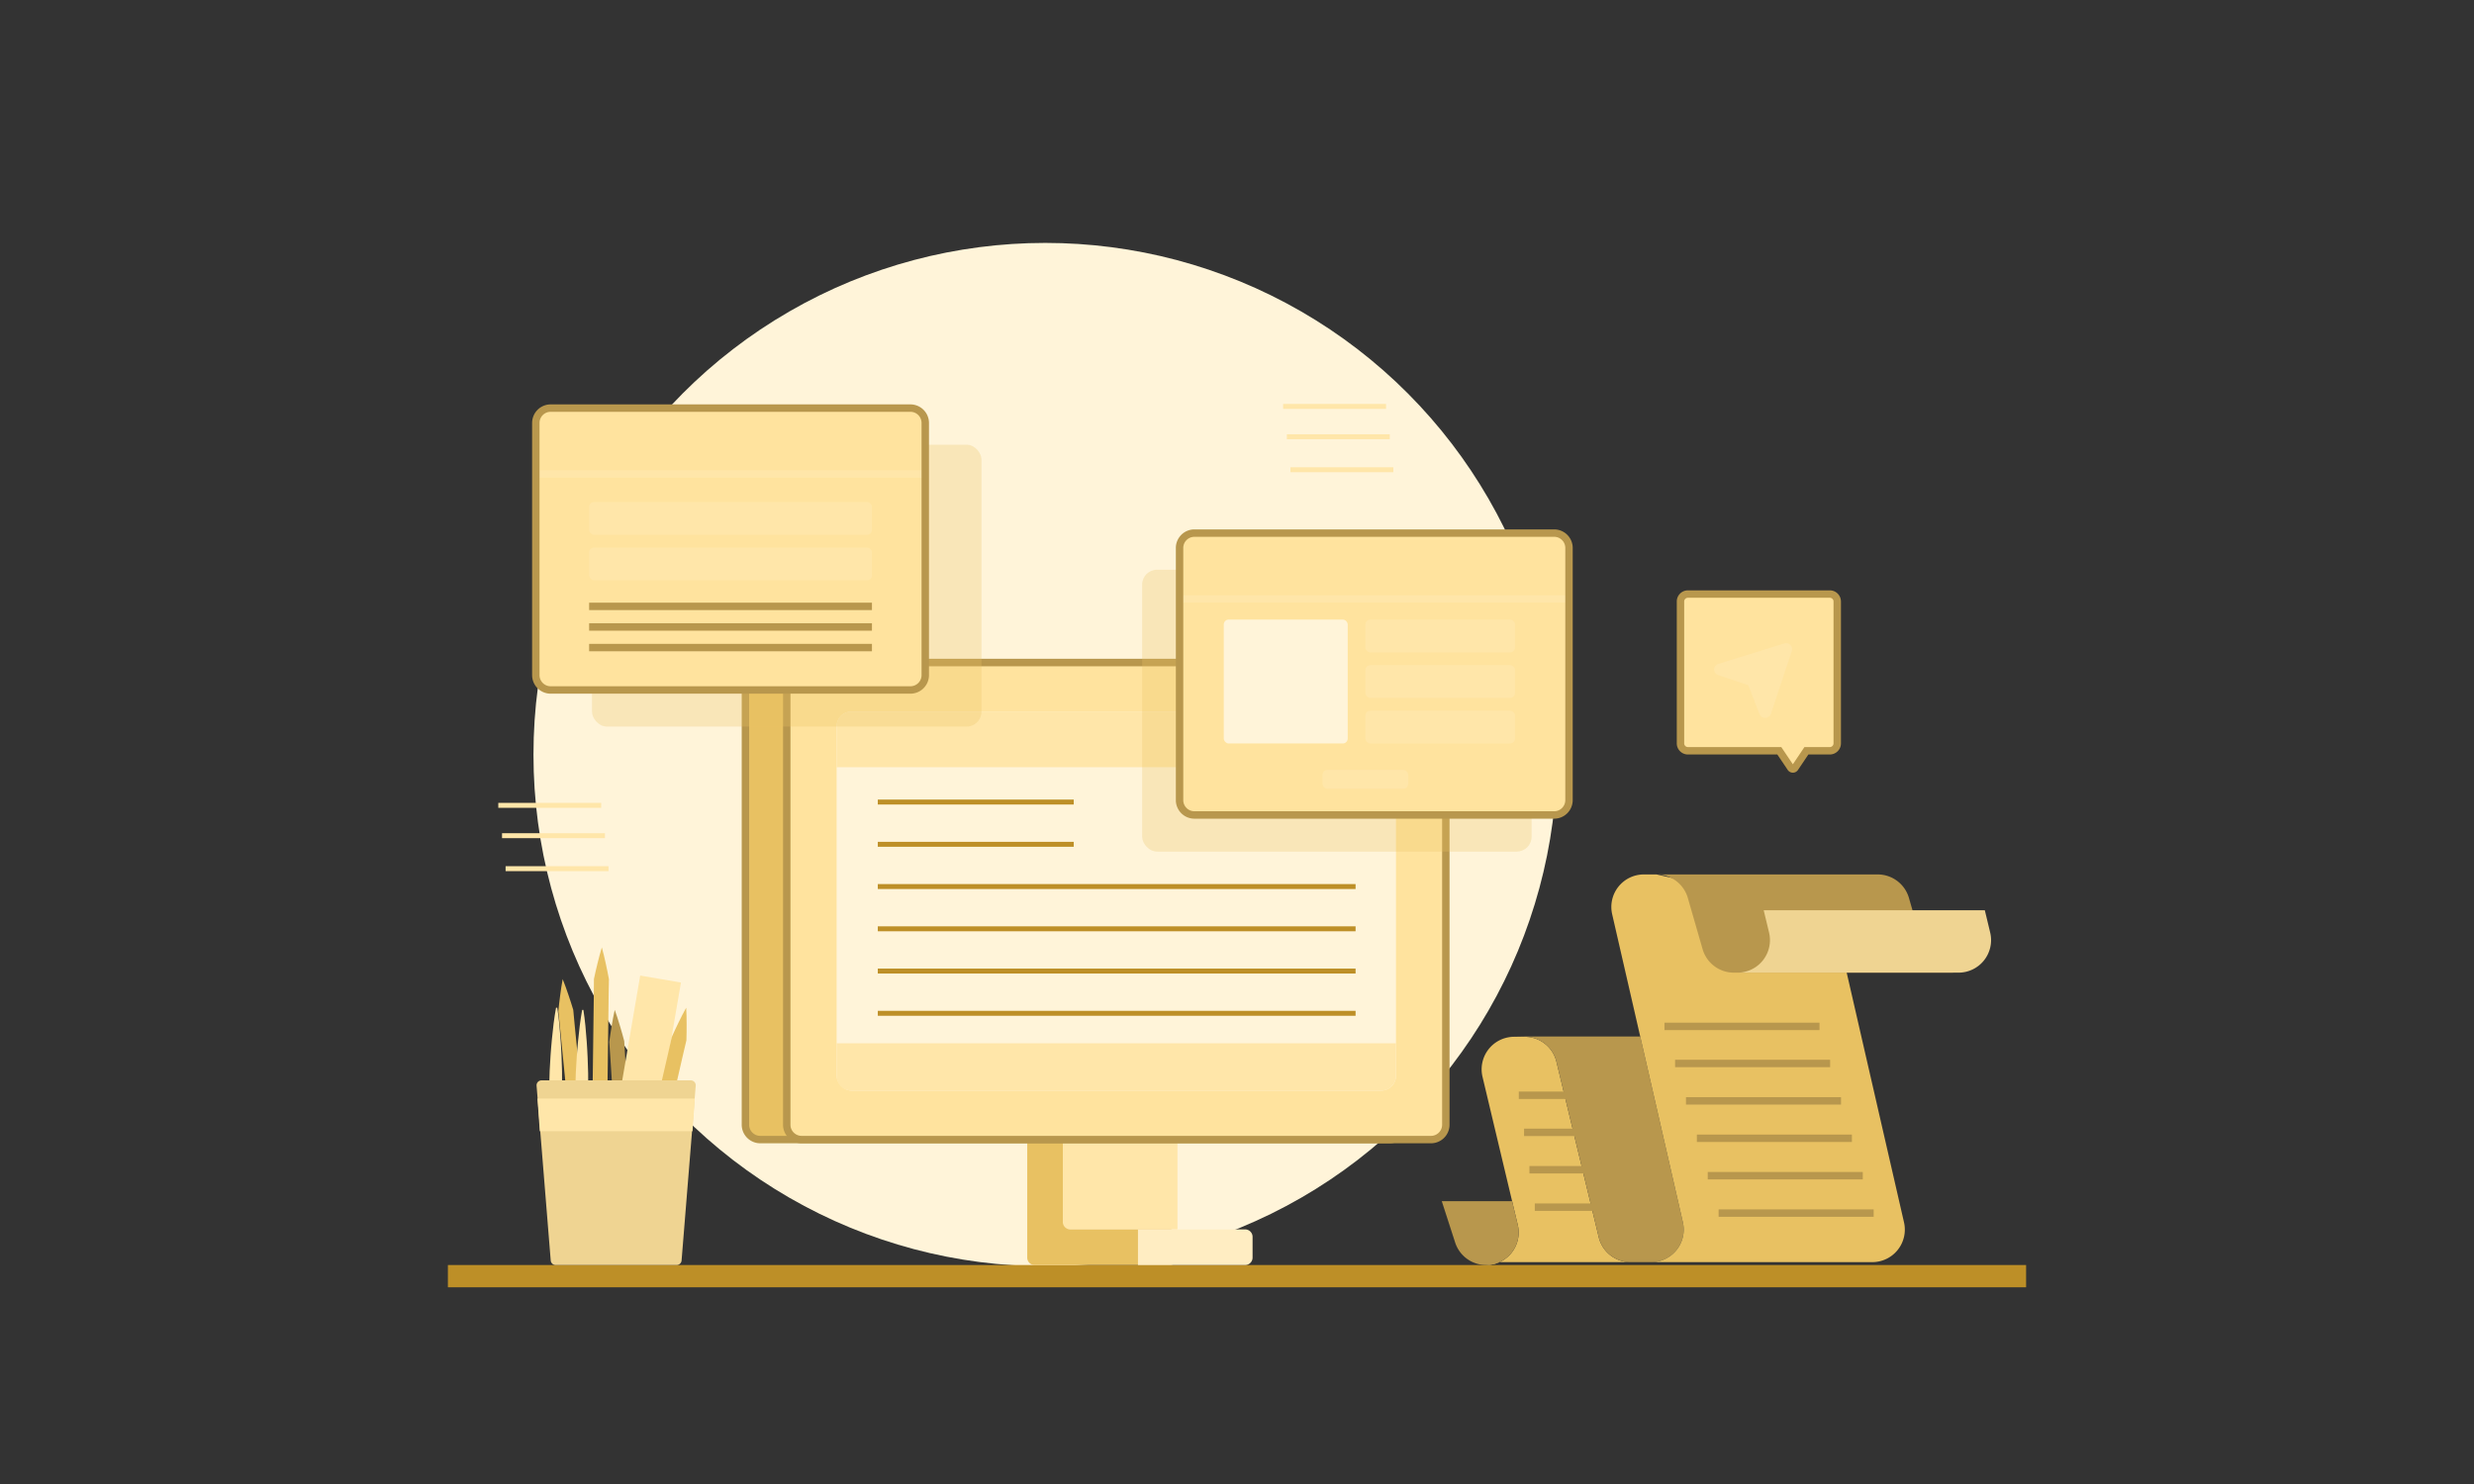 <svg xmlns="http://www.w3.org/2000/svg" viewBox="0 0 1000 600" id="blogsandarticle"><rect x="0" y="0" width="1000" height="600" fill="#333333" stroke="none"/><g fill="#ffbf66" class="color000000 svgShape"><circle cx="422.506" cy="305.091" r="206.878" fill="#fff4d9" class="colord9ebff svgShape"></circle><rect width="46.323" height="46.323" x="429.611" y="450.743" fill="#ffe6a9" class="colora9c0ff svgShape"></rect><rect width="637.92" height="9" x="181.04" y="511.466" fill="#bd8f27" class="color456ba3 svgShape"></rect><path fill="#e8c162" d="M429.611,494.066V453.743a3,3,0,0,0-3-3h-8.4a3,3,0,0,0-3,3v54.723a3,3,0,0,0,3,3h54.723a3,3,0,0,0,3-3v-8.4a3,3,0,0,0-3-3h-40.323A3,3,0,0,1,429.611,494.066Z" class="color6299e8 svgShape"></path><path fill="#ffedc2" d="M459.972,497.066v14.4h43.323a3,3,0,0,0,3-3v-8.4a3,3,0,0,0-3-3Z" class="colorc2d5ff svgShape"></path><rect width="41.595" height="2" x="202.927" y="336.88" fill="#ffe6a9" class="colora9c0ff svgShape"></rect><rect width="41.595" height="2" x="201.414" y="324.611" fill="#ffe6a9" class="colora9c0ff svgShape"></rect><rect width="41.595" height="2" x="204.366" y="350.213" fill="#ffe6a9" class="colora9c0ff svgShape"></rect><rect width="41.595" height="2" x="520.16" y="175.588" fill="#ffe6a9" class="colora9c0ff svgShape"></rect><rect width="41.595" height="2" x="518.648" y="163.319" fill="#ffe6a9" class="colora9c0ff svgShape"></rect><rect width="41.595" height="2" x="521.599" y="188.92" fill="#ffe6a9" class="colora9c0ff svgShape"></rect><rect width="266.4" height="192.863" x="301.303" y="267.88" fill="#e8c162" rx="6" class="color6299e8 svgShape"></rect><path fill="#b8974d" d="M561.703,462.243H307.303a7.509,7.509,0,0,1-7.5-7.5V273.88a7.509,7.509,0,0,1,7.5-7.5H561.703a7.508,7.508,0,0,1,7.5,7.5V454.743A7.508,7.508,0,0,1,561.703,462.243ZM307.303,269.38a4.505,4.505,0,0,0-4.5,4.5V454.743a4.505,4.505,0,0,0,4.5,4.5H561.703a4.505,4.505,0,0,0,4.5-4.5V273.88a4.505,4.505,0,0,0-4.5-4.5Z" class="color4d76b8 svgShape"></path><rect width="266.4" height="192.863" x="318.011" y="267.88" fill="#ffe39e" rx="6" class="colorffffff svgShape"></rect><rect width="226.1" height="153.276" x="338.161" y="287.673" fill="#fff4d9" rx="6" class="colord9ebff svgShape"></rect><path fill="#b8974d" d="M578.411,462.243H324.011a7.509,7.509,0,0,1-7.5-7.5V273.88a7.509,7.509,0,0,1,7.5-7.5h254.4a7.508,7.508,0,0,1,7.5,7.5V454.743A7.508,7.508,0,0,1,578.411,462.243ZM324.011,269.38a4.505,4.505,0,0,0-4.5,4.5V454.743a4.505,4.505,0,0,0,4.5,4.5h254.4a4.505,4.505,0,0,0,4.5-4.5V273.88a4.505,4.505,0,0,0-4.5-4.5Z" class="color4d76b8 svgShape"></path><path fill="#ffe6a9" d="M558.261 287.673H344.161a6 6 0 00-6 6v16.522h226.1V293.673A6 6 0 00558.261 287.673zM338.161 421.803v13.147a6 6 0 006 6h214.1a6 6 0 006-6V421.803z" class="colora9c0ff svgShape"></path><rect width="79.2" height="2" x="354.811" y="323.278" fill="#bd8f27" class="color456ba3 svgShape"></rect><rect width="79.2" height="2" x="354.811" y="340.361" fill="#bd8f27" class="color456ba3 svgShape"></rect><rect width="193.12" height="2" x="354.811" y="357.444" fill="#bd8f27" class="color456ba3 svgShape"></rect><rect width="193.12" height="2" x="354.811" y="374.527" fill="#bd8f27" class="color456ba3 svgShape"></rect><rect width="193.12" height="2" x="354.811" y="391.61" fill="#bd8f27" class="color456ba3 svgShape"></rect><rect width="193.12" height="2" x="354.811" y="408.693" fill="#bd8f27" class="color456ba3 svgShape"></rect><g opacity=".28" fill="#ffbf66" class="color000000 svgShape"><rect width="157.416" height="113.963" x="461.663" y="230.346" fill="#e8c162" rx="6" class="color6299e8 svgShape"></rect></g><rect width="157.416" height="113.963" x="476.783" y="215.542" fill="#ffe39e" rx="6" class="colorffffff svgShape"></rect><rect width="157.416" height="3" x="476.783" y="240.667" fill="#ffe6a9" class="colora9c0ff svgShape"></rect><path fill="#b8974d" d="M628.199,331.005H482.783a7.508,7.508,0,0,1-7.5-7.5V221.542a7.508,7.508,0,0,1,7.5-7.5H628.199a7.508,7.508,0,0,1,7.5,7.5V323.505A7.508,7.508,0,0,1,628.199,331.005ZM482.783,217.042a4.505,4.505,0,0,0-4.5,4.5V323.505a4.505,4.505,0,0,0,4.5,4.5H628.199a4.505,4.505,0,0,0,4.5-4.5V221.542a4.505,4.505,0,0,0-4.5-4.5Z" class="color4d76b8 svgShape"></path><rect width="50.105" height="50.105" x="494.651" y="250.494" fill="#fff4d9" rx="2" class="colord9ebff svgShape"></rect><rect width="60.48" height="13.272" x="551.891" y="250.494" fill="#ffe6a9" rx="2" class="colora9c0ff svgShape"></rect><rect width="34.667" height="7.608" x="534.557" y="311.287" fill="#ffe6a9" rx="2" class="colora9c0ff svgShape"></rect><rect width="60.48" height="13.272" x="551.891" y="268.911" fill="#ffe6a9" rx="2" class="colora9c0ff svgShape"></rect><rect width="60.48" height="13.272" x="551.891" y="287.328" fill="#ffe6a9" rx="2" class="colora9c0ff svgShape"></rect><g opacity=".28" fill="#ffbf66" class="color000000 svgShape"><rect width="157.416" height="113.963" x="239.303" y="179.805" fill="#e8c162" rx="6" class="color6299e8 svgShape"></rect></g><rect width="157.416" height="113.963" x="216.58" y="165.001" fill="#ffe39e" rx="6" class="colorffffff svgShape"></rect><rect width="157.416" height="3" x="216.58" y="190.125" fill="#ffe6a9" class="colora9c0ff svgShape"></rect><path fill="#b8974d" d="M367.996,280.463H222.58a7.508,7.508,0,0,1-7.5-7.5V171.001a7.508,7.508,0,0,1,7.5-7.5H367.996a7.508,7.508,0,0,1,7.5,7.5V272.963A7.508,7.508,0,0,1,367.996,280.463ZM222.58,166.501a4.505,4.505,0,0,0-4.5,4.5V272.963a4.505,4.505,0,0,0,4.5,4.5H367.996a4.505,4.505,0,0,0,4.5-4.5V171.001a4.505,4.505,0,0,0-4.5-4.5Z" class="color4d76b8 svgShape"></path><rect width="114.317" height="13.272" x="238.129" y="202.953" fill="#ffe6a9" rx="2" class="colora9c0ff svgShape"></rect><rect width="114.317" height="13.272" x="238.129" y="221.37" fill="#ffe6a9" rx="2" class="colora9c0ff svgShape"></rect><rect width="114.317" height="3" x="238.129" y="243.667" fill="#b8974d" class="color4d76b8 svgShape"></rect><rect width="114.317" height="3" x="238.129" y="251.994" fill="#b8974d" class="color4d76b8 svgShape"></rect><rect width="114.317" height="3" x="238.129" y="260.322" fill="#b8974d" class="color4d76b8 svgShape"></rect><path fill="#e8c162" d="M606.12,510.298h52.889a13.154,13.154,0,0,1-12.788-10.072l-17.105-70.965a13.154,13.154,0,0,0-12.788-10.072h-4.292a13.154,13.154,0,0,0-12.797,16.199L613.49,495.266a13.154,13.154,0,0,1-12.797,16.199h0Z" class="color6299e8 svgShape"></path><path fill="#b8974d" d="M609.975 419.071h52.889l.124 0L680.23 494.201a13.154 13.154 0 01-12.821 16.097h-8.4a13.154 13.154 0 01-12.788-10.072l-17.105-70.965a13.154 13.154 0 00-12.788-10.072zM582.77 485.651l5.339 16.49a13.154 13.154 0 0012.584 9.324h0A13.154 13.154 0 00613.49 495.266l-2.288-9.615z" class="color4d76b8 svgShape"></path><path fill="#e8c162" d="M667.409,510.298A13.154,13.154,0,0,0,680.23,494.201L651.642,369.639a13.154,13.154,0,0,1,12.821-16.097h5.125l71.43,16.097L769.606,494.201A13.154,13.154,0,0,1,756.785,510.298H667.409Z" class="color6299e8 svgShape"></path><path fill="#b8974d" d="M753.839,353.543h5.125a13.154,13.154,0,0,1,12.64,9.511l5.964,20.692a13.154,13.154,0,0,0,12.64,9.511H700.831a13.154,13.154,0,0,1-12.64-9.511l-5.964-20.692a13.154,13.154,0,0,0-12.64-9.511Z" class="color4d76b8 svgShape"></path><path fill="#efd492" d="M700.831,393.257h1.439a13.154,13.154,0,0,0,12.789-16.233l-2.166-8.997h89.376l2.166,8.997a13.154,13.154,0,0,1-12.789,16.233H700.831Z" class="color92b1ef svgShape"></path><rect width="62.665" height="3" x="672.782" y="413.484" fill="#b8974d" class="color4d76b8 svgShape"></rect><rect width="62.665" height="3" x="677.083" y="428.472" fill="#b8974d" class="color4d76b8 svgShape"></rect><rect width="62.665" height="3" x="681.481" y="443.596" fill="#b8974d" class="color4d76b8 svgShape"></rect><rect width="62.665" height="3" x="685.879" y="458.721" fill="#b8974d" class="color4d76b8 svgShape"></rect><rect width="62.665" height="3" x="690.277" y="473.845" fill="#b8974d" class="color4d76b8 svgShape"></rect><rect width="62.665" height="3" x="694.675" y="488.97" fill="#b8974d" class="color4d76b8 svgShape"></rect><rect width="30.93" height="3" x="613.909" y="441.333" fill="#b8974d" class="color4d76b8 svgShape"></rect><rect width="30.931" height="3" x="616.031" y="456.319" fill="#b8974d" class="color4d76b8 svgShape"></rect><rect width="30.93" height="3" x="618.202" y="471.444" fill="#b8974d" class="color4d76b8 svgShape"></rect><rect width="30.93" height="3" x="620.373" y="486.568" fill="#b8974d" class="color4d76b8 svgShape"></rect><path fill="#ffe6a9" d="M225.247,407.452c.662,4.277,1.052,8.55,1.344,12.822.173,2.136.245,4.271.366,6.407l.212,6.405q.135,6.404-.189,12.802-.36,6.397-.639,12.796l-1.077,25.595c-.446,8.531-.819,17.062-1.327,25.592l-.5-.007c-.29-8.54-.445-17.078-.673-25.617l-.422-25.614q-.124-6.404-.311-12.808-.157-6.404.139-12.802l.375-6.397c.176-2.132.302-4.264.53-6.395.402-4.263.901-8.525,1.672-12.783Z" class="colora9c0ff svgShape"></path><path fill="#b8974d" d="M248.477,408.317c.39,1.044.717,2.092,1.078,3.138l.976,3.145c.644,2.097,1.23,4.198,1.788,6.3.213,4.263.529,8.519.788,12.779l1.637,25.554,1.636,25.554.818,12.777c-.638,4.317-1.247,8.633-2.176,12.969-1.474-4.182-2.629-8.385-3.812-12.585l-.818-12.777-1.636-25.554-1.636-25.554c-.286-4.258-.516-8.52-.848-12.775.285-2.156.598-4.315.969-6.477l.567-3.244C248.033,410.483,248.224,409.402,248.477,408.317Z" class="color4d76b8 svgShape"></path><rect width="70.489" height="16.708" x="225.809" y="422.224" fill="#ffe6a9" transform="rotate(-80.272 261.054 430.578)" class="colora9c0ff svgShape"></rect><path fill="#e8c162" d="M227.439 395.878c.425 1.03.789 2.066 1.186 3.099l1.085 3.109c.716 2.073 1.374 4.153 2.005 6.235.36 4.253.823 8.496 1.23 12.744l2.52 25.482 2.52 25.482 1.26 12.741c-.488 4.337-.948 8.671-1.726 13.036-1.618-4.129-2.917-8.289-4.245-12.446l-1.26-12.741-2.52-25.482-2.52-25.482c-.433-4.246-.81-8.497-1.29-12.738.21-2.165.448-4.333.745-6.507l.455-3.261C227.07 398.059 227.223 396.972 227.439 395.878zM243.265 383.057c.308 1.071.554 2.141.834 3.212l.733 3.21c.481 2.14.904 4.28 1.3 6.419-.115 4.267-.126 8.535-.194 12.802l-.327 25.604-.327 25.604-.164 12.802c-.967 4.256-1.905 8.512-3.164 12.764-1.149-4.283-1.978-8.562-2.836-12.841l.164-12.802.327-25.605.327-25.604c.041-4.268.139-8.534.134-12.802.45-2.128.927-4.256 1.463-6.384l.814-3.191C242.656 385.183 242.93 384.12 243.265 383.057z" class="color6299e8 svgShape"></path><path fill="#ffe6a9" d="M235.81,408.32c.662,4.277,1.052,8.55,1.345,12.822.173,2.136.245,4.271.366,6.407l.212,6.405q.136,6.404-.189,12.802-.36,6.397-.639,12.796L235.828,485.146c-.446,8.531-.819,17.062-1.327,25.592l-.5-.007c-.29-8.54-.445-17.078-.672-25.617l-.423-25.614q-.124-6.404-.311-12.808-.157-6.404.139-12.802l.375-6.397c.176-2.132.302-4.264.53-6.395.402-4.263.901-8.525,1.672-12.783Z" class="colora9c0ff svgShape"></path><path fill="#e8c162" d="M277.36,407.449c.075,1.112.09,2.21.137,3.315l.038,3.293c.019,2.194-.02,4.374-.085,6.549-1.012,4.146-1.925,8.316-2.892,12.472l-5.725,24.958-5.725,24.958-2.863,12.479c-1.843,3.956-3.659,7.918-5.787,11.808-.219-4.429-.126-8.786-.062-13.15L257.26,481.653l5.725-24.958,5.725-24.958c.941-4.163,1.938-8.313,2.833-12.486.889-1.985,1.805-3.965,2.778-5.931l1.469-2.947C276.316,409.399,276.807,408.417,277.36,407.449Z" class="color6299e8 svgShape"></path><path fill="#efd492" d="M273.507,511.466H224.594a2,2,0,0,1-1.995-1.859L216.882,438.947a2,2,0,0,1,1.995-2.141h60.346a2,2,0,0,1,1.995,2.141l-5.717,70.66A2,2,0,0,1,273.507,511.466Z" class="color92b1ef svgShape"></path><polygon fill="#ffe6a9" points="279.913 457.366 280.849 444.166 217.252 444.166 218.188 457.366 279.913 457.366" class="colora9c0ff svgShape"></polygon><path fill="#ffe39e" d="M739.62,240.189H682.26a3,3,0,0,0-3,3v57.36a3,3,0,0,0,3,3h36.944l4.646,6.914a1,1,0,0,0,1.66,0l4.646-6.914h9.464a3,3,0,0,0,3-3V243.189A3,3,0,0,0,739.62,240.189Z" class="colorffffff svgShape"></path><path fill="#ffe6a9" d="M721.205,260.166l-26.589,8.24a2.365,2.365,0,0,0-.139,4.531l12.06,4.04a.355.355,0,0,1,.2.193l4.437,11.516a2.433,2.433,0,0,0,2.306,1.545h.062a2.394,2.394,0,0,0,2.274-1.652l8.457-25.399a2.35,2.35,0,0,0-.544-2.364,2.456,2.456,0,0,0-2.523-.65Z" class="colora9c0ff svgShape"></path><path fill="#b8974d" d="M724.68,312.405a2.497,2.497,0,0,1-2.075-1.105l-4.2-6.251h-36.145a4.505,4.505,0,0,1-4.5-4.5V243.188a4.505,4.505,0,0,1,4.5-4.5h57.36a4.505,4.505,0,0,1,4.5,4.5v57.36a4.505,4.505,0,0,1-4.5,4.5h-8.665l-4.2,6.251a2.496,2.496,0,0,1-2.074,1.105Zm-42.42-70.717a1.502,1.502,0,0,0-1.5,1.5v57.36a1.502,1.502,0,0,0,1.5,1.5h37.744l4.676,6.96,4.676-6.96h10.264a1.502,1.502,0,0,0,1.5-1.5V243.188a1.502,1.502,0,0,0-1.5-1.5Z" class="color4d76b8 svgShape"></path></g></svg>